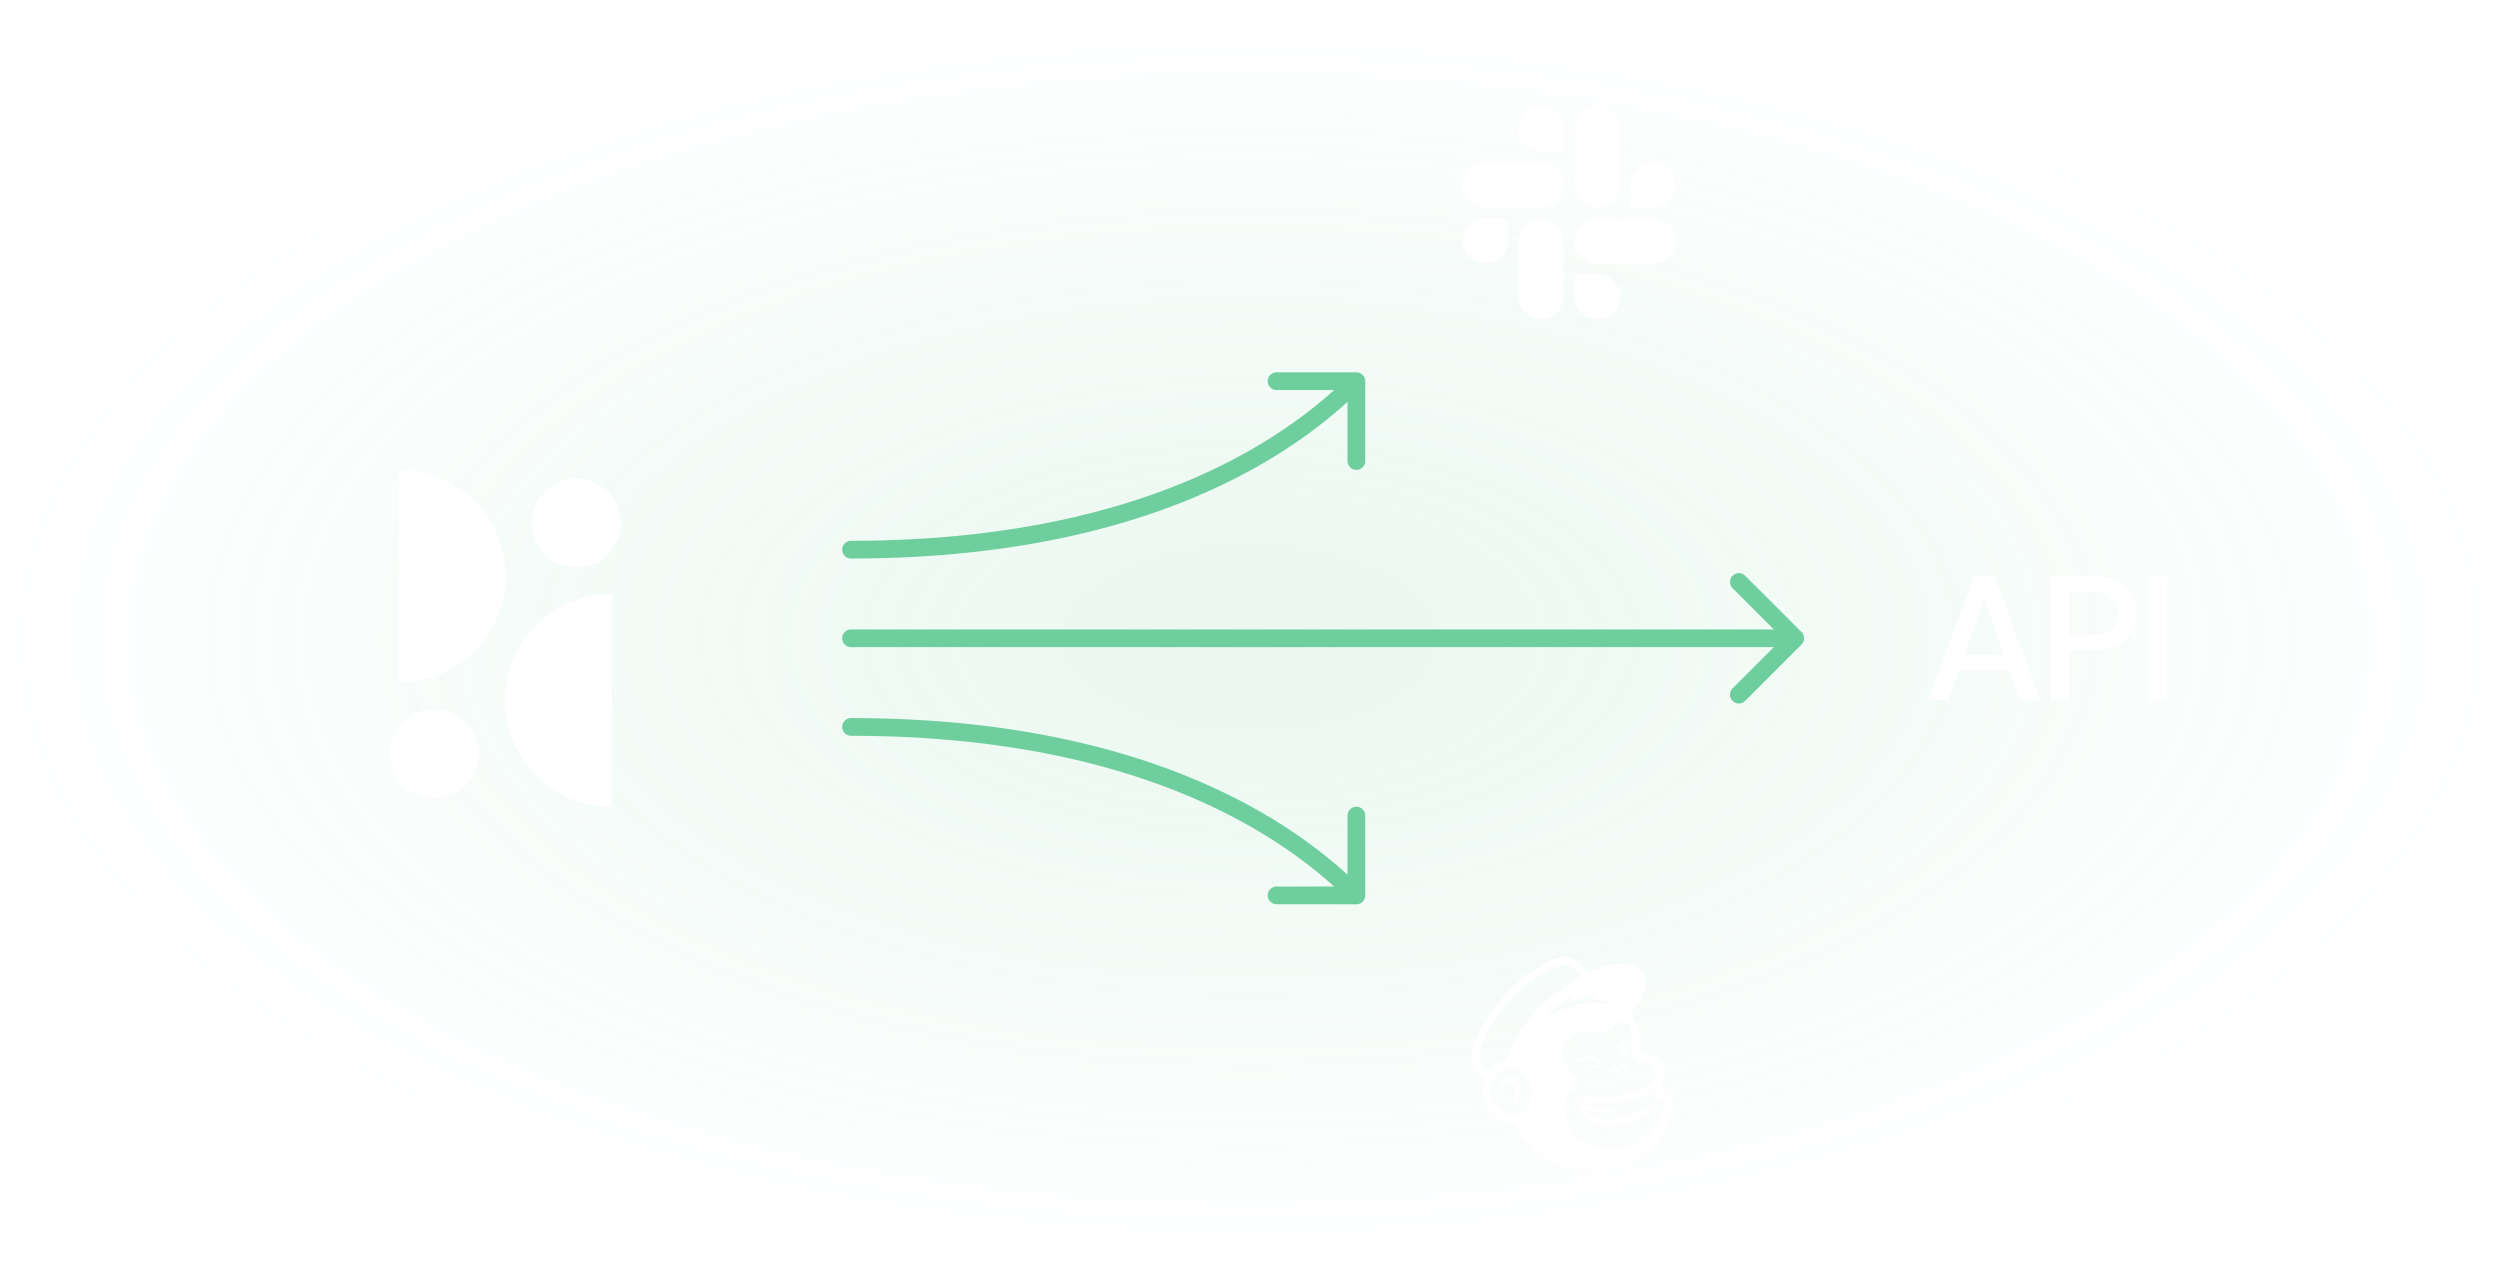<svg xmlns="http://www.w3.org/2000/svg" width="282" height="144" fill="none"><path fill="url(#A)" d="M0 0h282v144H0z"/><path d="M96 61a1 1 0 1 0 0 2v-2zm58-18a1 1 0 0 0-1-1h-9a1 1 0 1 0 0 2h8v8a1 1 0 1 0 2 0v-9zM96 63c29.212 0 47.485-9.071 57.707-19.293l-1.414-1.414C142.515 52.071 124.788 61 96 61v2zm0 20a1 1 0 1 1 0-2v2zm58 18a1 1 0 0 1-1 1h-9a1 1 0 1 1 0-2h8v-8a1 1 0 1 1 2 0v9zM96 81c29.212 0 47.485 9.071 57.707 19.293l-1.414 1.414C142.515 91.929 124.788 83 96 83v-2zm0-10a1 1 0 1 0 0 2v-2zm107.207 1.707a1 1 0 0 0 0-1.414l-6.364-6.364a1 1 0 0 0-1.414 1.414L201.086 72l-5.657 5.657a1 1 0 0 0 1.414 1.414l6.364-6.364zM96 73h.147.148.148.149.15.151.152.152.153.154.154.155.156.157.157.158.159.16.16.161.162.162.163.164.165.165.166.167.167.169.168.17.17.171.171.172.173.173.175.174.176.176.177.177.178.178.18.18.18.181.182.182.183.184.184.185.186.186.186.187.188.189.189.189.19.191.191.192.192.193.194.194.195.195.195.197.196.198.198.198.199.199.2.201.201.201.202.203.203.203.204.205.205.205.206.207.207.207.208.208.209.209.21.21.211.211.211.212.212.213.213.214.214.215.215.215.216.216.217.216.218.218.218.218.219.22.219.22.221.221.221.222.221.223.222.223.224.223.224.225.225.225.225.226.226.226.227.227.227.228.228.228.228.229.229.23.229.23.23.231.231.231.231.232.232.232.232.233.233.233.233.234.233.235.234.234.235.235.235.236.235.236.236.236.237.236.237.237.237.238.237.238.238.238.238.239.238.239.239.239.239.239.24.239.24.24.24.24.24.241.24.241.24.241.241.241.241.241.242.241.241.242.242.241.242.242.242.242.242.242.242.242.242.243.242.242.243.242.243.242.243.242.243.242.243.242.243.242.243.243.242.243.242.243.242.243.242.242.243.242.242.242.243.242.242.242.242.242.242.241.242.242.241.242.241.241.241.241.241.241.241.241.24.241.24.24.24.24.24.24.24.239.239.239.239.239.239.238.239.238.238.238.238.237.238.237.237.236.237.236.237.236.235.236.235.235.235.235.235.234.234.234.233.234.233.232.233.232.232.232.232.231.231.231.23.231.229.23.229.229.229.229.228.228.227.228.226.227.226.226.226.225.225.225.224.224.224.223.223.223.222.222.221.222.22.221.22.219.22.219.218.218.218.217.217.217.216.215.216.215.214.214.214.213.213.212.212.211.211.211.21.209.209.209.208.208.208.206.207.206.205.205.204.204.204.203.202.202.201.201.201.2.199.199.198.198.197.197.196.196.195.194.194.194.193.192.192.191.19.19.19.189.188.188.187.186.186.186.184.184.184.183.182.182.181.18.18.179.179.178.177.177.176.175.174.174.174.173.172.171.171.17.169.169.168.167.166.166.165.165.164.163.162.162.161.16.16.158.158.158.156.156.155.155.153.153.152.152.15.15.149.148.148.147.146.145.144.144.143.142.141.14.14.139.138.137.136.136.135.134.133.132v-2h-.132-.133-.134-.135-.136-.136-.137-.138-.139-.14-.14-.141-.142-.143-.144-.144-.145-.146-.147-.148-.148-.149-.15-.15-.152-.152-.153-.153-.155-.155-.156-.156-.158-.158-.158-.16-.16-.161-.162-.162-.163-.164-.165-.165-.166-.166-.167-.168-.169-.169-.17-.171-.171-.172-.173-.174-.174-.174-.175-.176-.177-.177-.178-.179-.179-.18-.18-.181-.182-.182-.183-.184-.184-.184-.186-.186-.186-.187-.188-.188-.189-.19-.19-.19-.191-.192-.192-.193-.194-.194-.194-.195-.196-.196-.197-.197-.198-.198-.199-.199-.2-.201-.201-.201-.202-.202-.203-.204-.204-.204-.205-.205-.206-.207-.206-.208-.208-.208-.209-.209-.209-.21-.211-.211-.211-.212-.212-.213-.213-.214-.214-.214-.215-.216-.215-.216-.217-.217-.217-.218-.218-.218-.219-.22-.219-.22-.221-.22-.222-.221-.222-.222-.223-.223-.223-.224-.224-.224-.225-.225-.225-.226-.226-.226-.227-.226-.228-.227-.228-.228-.229-.229-.229-.229-.23-.229-.231-.23-.231-.231-.231-.232-.232-.232-.232-.233-.232-.233-.234-.233-.234-.234-.234-.235-.235-.235-.235-.235-.236-.235-.236-.237-.236-.237-.236-.237-.237-.238-.237-.238-.238-.238-.238-.239-.238-.239-.239-.239-.239-.239-.239-.24-.24-.24-.24-.24-.24-.24-.241-.24-.241-.241-.241-.241-.241-.241-.241-.241-.242-.241-.242-.242-.241-.242-.242-.242-.242-.242-.242-.243-.242-.242-.242-.243-.242-.242-.243-.242-.243-.242-.243-.242-.243-.243-.242-.243-.242-.243-.242-.243-.242-.243-.242-.243-.242-.243-.242-.242-.243-.242-.242-.242-.242-.242-.242-.242-.242-.242-.241-.242-.242-.241-.241-.242-.241-.241-.241-.241-.241-.24-.241-.24-.241-.24-.24-.24-.24-.24-.239-.24-.239-.239-.239-.239-.239-.238-.239-.238-.238-.238-.238-.237-.238-.237-.237-.237-.236-.237-.236-.236-.236-.235-.236-.235-.235-.235-.234-.234-.235-.233-.234-.233-.233-.233-.233-.232-.232-.232-.232-.231-.231-.231-.231-.23-.23-.229-.23-.229-.229-.228-.228-.228-.228-.227-.227-.227-.226-.226-.226-.225-.225-.225-.225-.224-.223-.224-.223-.222-.223-.221-.222-.221-.221-.221-.22-.219-.22-.219-.218-.218-.218-.218-.216-.217-.216-.216-.215-.215-.215-.214-.214-.213-.213-.212-.212-.211-.211-.211-.21-.21-.209-.209-.208-.208-.207-.207-.207-.206-.205-.205-.205-.204-.203-.203-.203-.202-.201-.201-.201-.2-.199-.199-.198-.198-.198-.196-.197-.195-.195-.195-.194-.194-.193-.192-.192-.191-.191-.19-.189-.189-.189-.188-.187-.186-.186-.186-.185-.184-.184-.183-.182-.182-.181-.18-.18-.18-.178-.178-.177-.177-.176-.176-.174-.175-.173-.173-.172-.171-.171-.17-.17-.168-.169-.167-.167-.166-.165-.165-.164-.163-.162-.162-.161-.16-.16-.159-.158-.157-.157-.156-.155-.154-.154-.153-.152-.152-.151-.15-.149-.148-.148H96v2z" fill="#6ece9d"/><g fill="#fff"><rect x="25" y="40" width="64" height="64" rx="12" fill-opacity=".04"/><path d="M45 77c6.627 0 12-5.373 12-12s-5.373-12-12-12v24zm24-10c-6.627 0-12 5.373-12 12s5.373 12 12 12V67zm1-8a5 5 0 1 1-10 0 5 5 0 1 1 10 0zM54 85a5 5 0 1 1-10 0 5 5 0 1 1 10 0z"/><rect x="153" width="48" height="48" rx="24" fill-opacity=".04"/><path d="M170.06 27.172a2.52 2.52 0 1 1-2.521-2.522h2.521v2.522zm1.26 0a2.52 2.52 0 1 1 5.04 0v6.306a2.52 2.52 0 1 1-5.04 0v-6.306zm2.52-10.127a2.523 2.523 0 1 1 0-5.045 2.52 2.52 0 0 1 2.52 2.522v2.522h-2.52zm0 1.28a2.523 2.523 0 1 1 0 5.045h-6.32a2.523 2.523 0 1 1 0-5.045h6.32zm10.1 2.522a2.52 2.52 0 1 1 2.521 2.522h-2.521v-2.522zm-1.26 0a2.52 2.52 0 1 1-5.04 0v-6.325a2.52 2.52 0 1 1 5.04 0v6.325zm-2.52 10.108a2.523 2.523 0 1 1 0 5.045 2.52 2.52 0 0 1-2.52-2.522v-2.522h2.52zm0-1.261a2.522 2.522 0 1 1 0-5.045h6.32a2.523 2.523 0 1 1 0 5.045h-6.32z"/><rect x="153" y="96" width="48" height="48" rx="24" fill-opacity=".04"/><path d="M183.011 119.342a1.92 1.92 0 0 1 .497 0c.089-.205.104-.558.024-.942-.119-.571-.281-.917-.614-.863s-.346.467-.227 1.039c.067.321.187.595.32.766zm-2.866.451c.239.105.386.175.443.114.037-.038.025-.11-.031-.203-.118-.192-.361-.388-.618-.496-.526-.227-1.153-.151-1.637.197-.16.116-.311.279-.29.377.007.032.031.056.087.063.132.015.592-.217 1.122-.249.375-.024.685.093.924.197zm-.48.275c-.311.049-.483.152-.593.247-.094.082-.152.173-.152.237 0 .03.014.048.024.057s.031.019.051.019c.07 0 .227-.062.227-.062a1.97 1.97 0 0 1 1.001-.104c.157.017.231.027.265-.027.01-.015.023-.049-.009-.099-.071-.119-.386-.319-.814-.268zm2.378 1.006c.212.104.444.063.519-.091s-.034-.363-.245-.466-.444-.063-.519.091.034.362.245.466zm1.358-1.186c-.172-.003-.314.185-.318.42s.133.428.304.431.314-.185.318-.42-.133-.429-.304-.431zm-11.524 4.242c-.043-.054-.113-.037-.181-.022-.047.011-.1.024-.159.023-.127-.002-.233-.057-.293-.149-.079-.12-.074-.299.013-.504l.04-.092c.137-.308.368-.825.109-1.317-.195-.371-.512-.602-.893-.65-.367-.046-.744.089-.984.355-.379.418-.439.988-.365 1.189.026.074.068.094.1.098.064.009.159-.038.219-.199l.017-.052c.026-.085.076-.244.158-.37a.67.67 0 0 1 .43-.297.69.69 0 0 1 .525.098c.265.174.368.5.255.81-.059.161-.154.469-.134.721.042.512.357.717.64.739.274.011.467-.144.516-.257.027-.066.002-.106-.013-.124zm15.852-.935l-.172-.586c-.094-.299-.19-.511-.19-.511.375-.562.382-1.065.332-1.349-.053-.353-.2-.654-.497-.964s-.901-.629-1.752-.868l-.447-.125c-.002-.018-.024-1.052-.043-1.497-.014-.321-.042-.822-.197-1.316-.185-.668-.509-1.252-.911-1.626 1.112-1.152 1.805-2.422 1.804-3.512-.003-2.094-2.576-2.728-5.746-1.415-.003.001-.667.283-.672.285l-1.233-1.207c-3.613-3.153-14.915 9.409-11.301 12.46l.789.669c-.205.532-.285 1.139-.219 1.792.084.84.517 1.646 1.22 2.267.666.591 1.542.964 2.392.963 1.406 3.24 4.619 5.228 8.386 5.34 4.041.12 7.433-1.777 8.854-5.182.093-.239.488-1.316.488-2.268s-.54-1.35-.885-1.35zm-16.532 2.551a2.03 2.03 0 0 1-.374.026c-1.221-.032-2.539-1.132-2.67-2.435-.145-1.44.59-2.548 1.894-2.812.155-.031.343-.05.546-.039.73.04 1.806.601 2.052 2.191.218 1.409-.127 2.843-1.448 3.069zm-1.363-6.082c-.811.158-1.527.617-1.964 1.252-.261-.217-.748-.639-.833-.804-.698-1.326.761-3.903 1.781-5.357 2.52-3.596 6.466-6.319 8.294-5.825.297.084 1.28 1.224 1.28 1.224s-1.826 1.014-3.52 2.426c-2.281 1.758-4.005 4.312-5.038 7.084zm12.81 5.543c.027-.011.046-.041.043-.072-.004-.037-.038-.063-.074-.06 0 0-1.911.284-3.718-.378.197-.64.72-.408 1.511-.345 1.425.086 2.702-.123 3.646-.394.819-.235 1.892-.697 2.727-1.356.281.619.381 1.299.381 1.299s.218-.04.4.073c.172.106.298.326.212.895-.176 1.063-.627 1.926-1.387 2.72-.462.497-1.024.93-1.665 1.245-.341.179-.705.334-1.088.459-2.863.935-5.793-.093-6.738-2.3-.075-.166-.139-.34-.189-.521-.403-1.455-.061-3.2 1.007-4.3v-.001c.066-.069.134-.151.134-.255 0-.088-.055-.179-.103-.243-.374-.542-1.669-1.466-1.409-3.254.186-1.285 1.31-2.189 2.357-2.135l.266.016c.453.026.849.085 1.223.101a2.44 2.44 0 0 0 1.854-.62c.224-.187.405-.349.709-.4.033-.006.112-.035.272-.027a.89.89 0 0 1 .456.146c.534.356.61 1.216.637 1.845l.075 1.479c.034.57.184.651.487.751.17.056.329.098.562.164.706.199 1.126.399 1.39.658.158.162.232.333.254.497.083.607-.472 1.359-1.942 2.041-1.607.745-3.556.934-4.904.784l-.472-.052c-1.078-.145-1.692 1.247-1.045 2.201.416.615 1.552 1.015 2.687 1.015 2.605 0 4.606-1.112 5.351-2.072.022-.029.024-.032.06-.085s.006-.086-.04-.055c-.608.416-3.31 2.068-6.2 1.571 0 0-.35-.057-.672-.182-.254-.099-.787-.344-.852-.891 2.329.72 3.797.038 3.797.038zm-3.694-.436h0zm-4.462-10.031c.895-1.036 1.999-1.935 2.986-2.441.034-.017.071.02.052.053-.078.142-.229.446-.277.677a.04.04 0 0 0 .062.042c.614-.419 1.684-.868 2.621-.926.041-.003.06.049.028.074-.143.11-.299.26-.413.413-.019.027-.001.064.032.064a5.15 5.15 0 0 1 2.192.574c.041.023.011.102-.035.092-.915-.209-2.414-.369-3.971.011-1.389.339-2.45.862-3.224 1.426-.037.029-.085-.022-.053-.059z"/><rect x="208" y="48" width="48" height="48" rx="24" fill-opacity=".04"/><path d="M217.52 79l5.16-14H225l5.12 14h-2.24l-1.2-3.42h-5.72l-1.2 3.42h-2.24zm4.04-5.1h4.52l-2.26-6.38-2.26 6.38zm9.712 5.1V65h4.9c1.094 0 2 .187 2.72.56.72.36 1.254.86 1.6 1.5.36.627.54 1.34.54 2.14 0 .76-.173 1.46-.52 2.1-.333.627-.86 1.127-1.58 1.5s-1.64.56-2.76.56h-2.78V79h-2.12zm2.12-7.38h2.68c1 0 1.714-.213 2.14-.64.44-.44.66-1.033.66-1.78 0-.773-.22-1.373-.66-1.8-.426-.44-1.14-.66-2.14-.66h-2.68v4.88zm8.936 7.38V65h2.12v14h-2.12z"/></g><defs><radialGradient id="A" cx="0" cy="0" r="1" gradientUnits="userSpaceOnUse" gradientTransform="translate(141 72) rotate(90) scale(72 141)"><stop stop-color="#6ece9d" stop-opacity=".15"/><stop offset="1" stop-color="#6ece9d" stop-opacity="0"/></radialGradient></defs></svg>